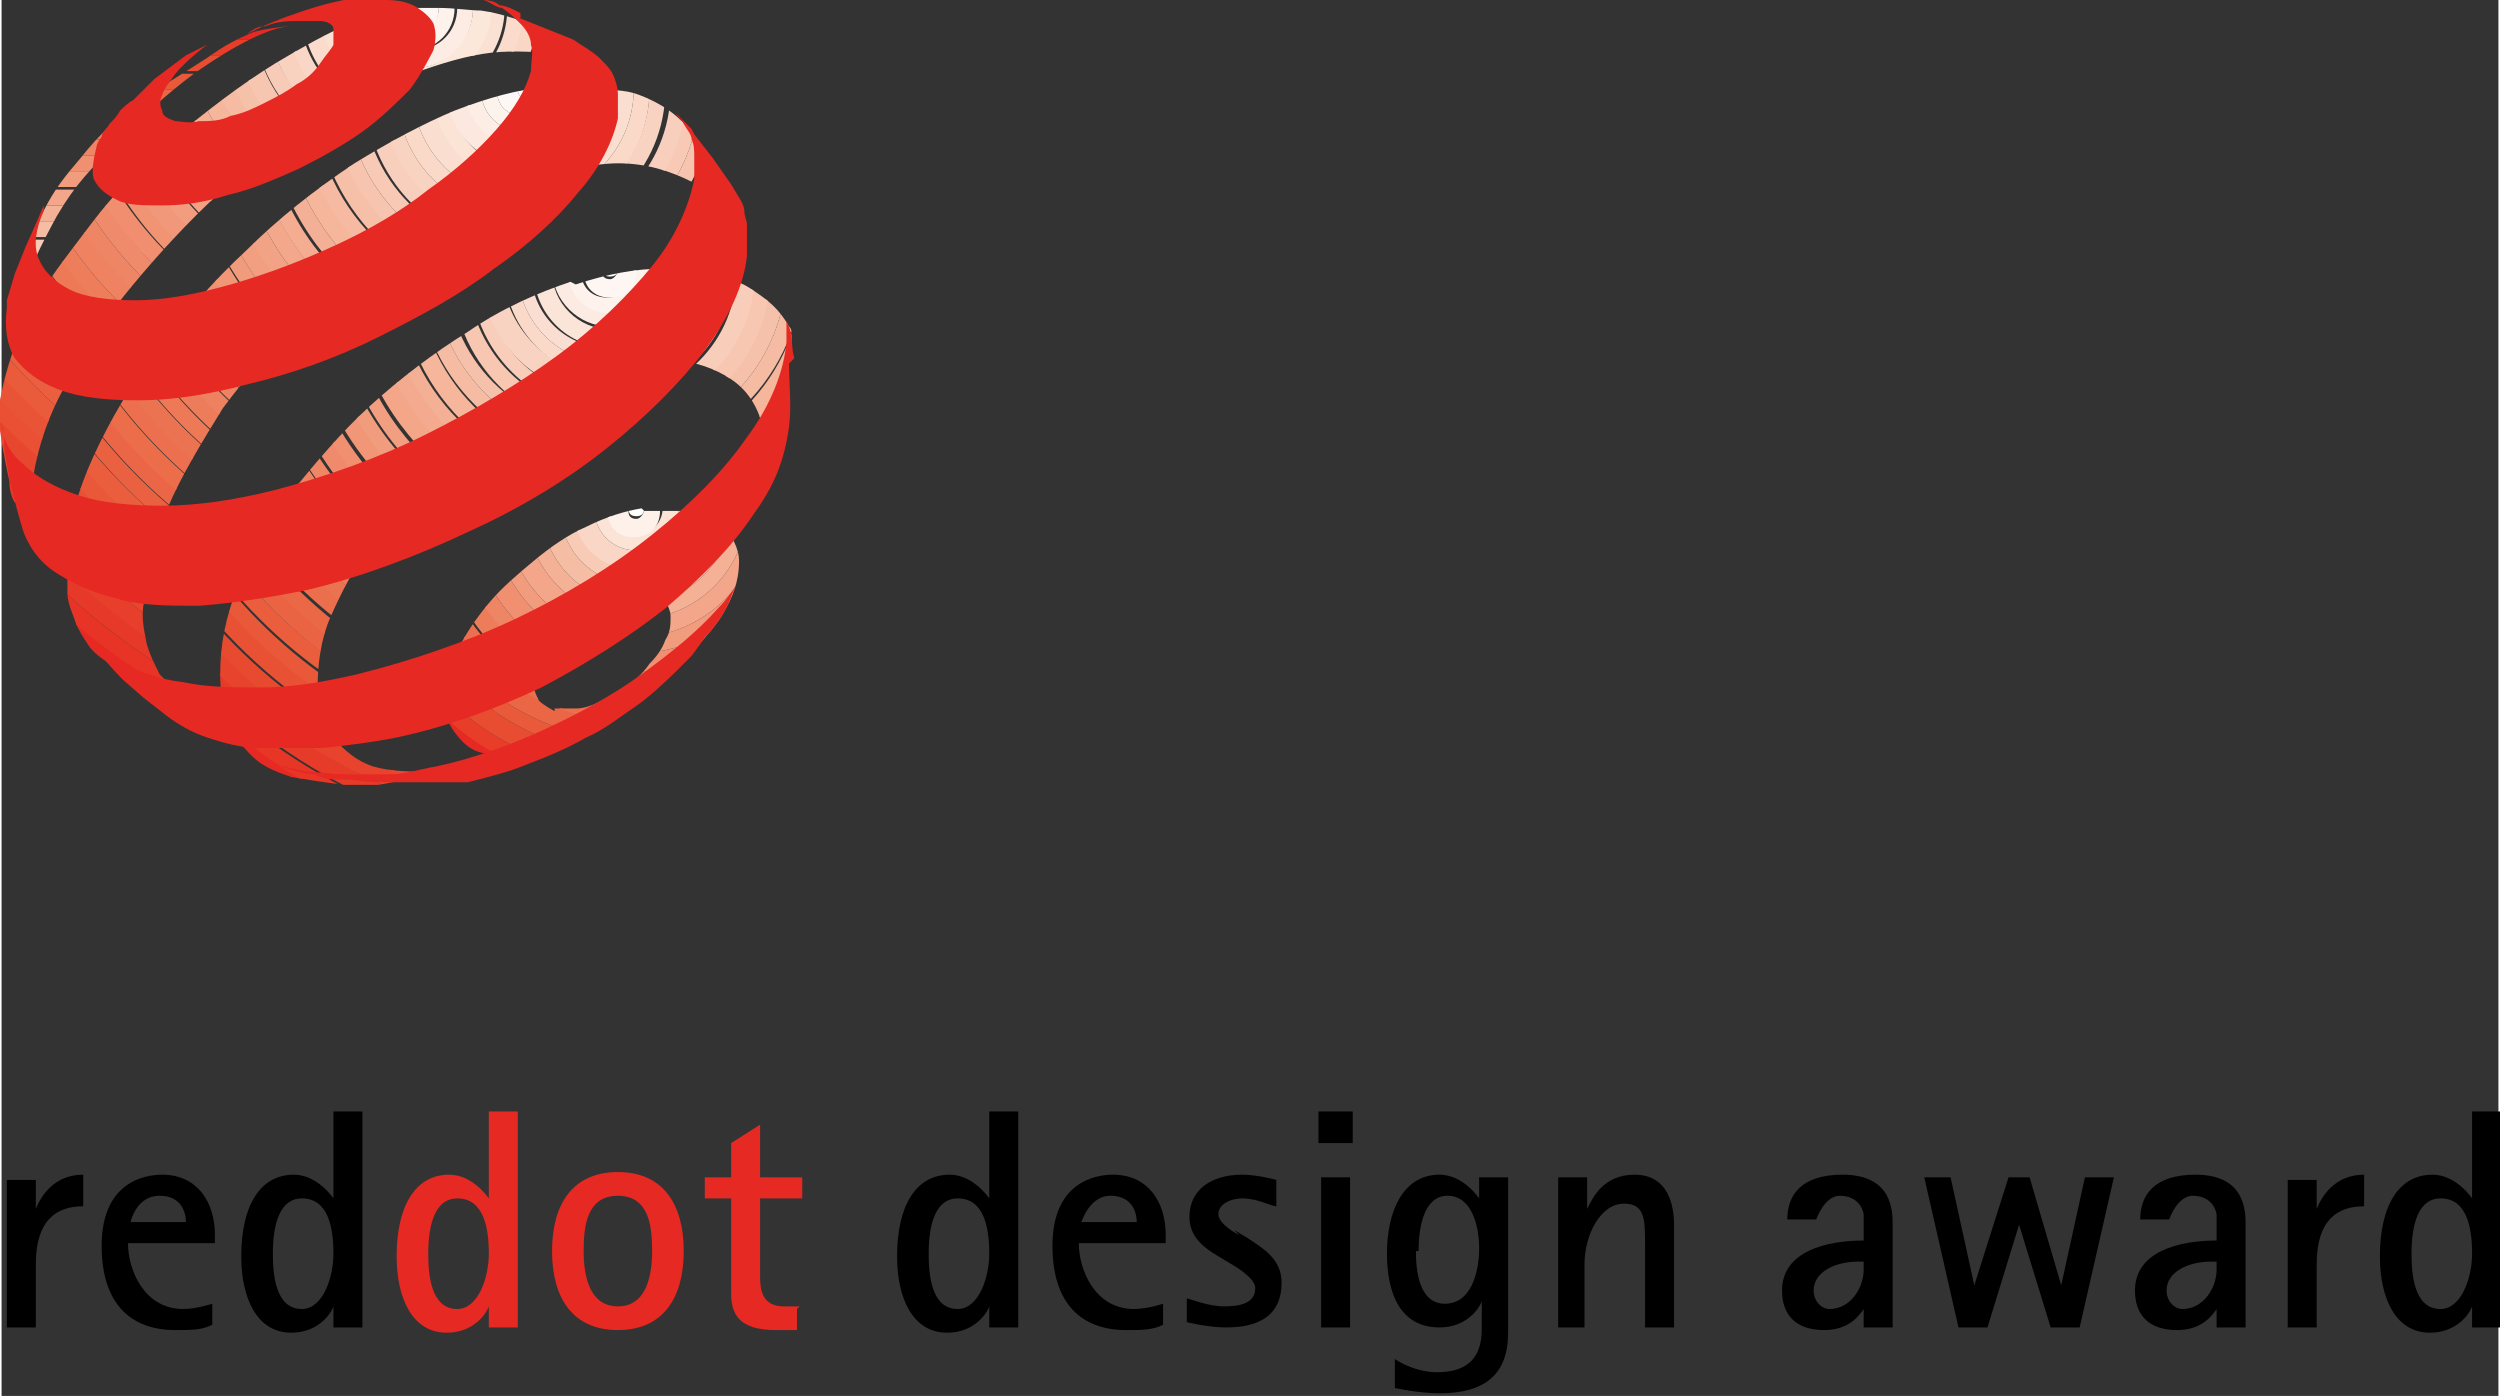 <?xml version="1.0" encoding="UTF-8"?>
<svg id="_レイヤー_2" data-name="レイヤー 2" xmlns="http://www.w3.org/2000/svg" width="94.83" height="52.95" xmlns:xlink="http://www.w3.org/1999/xlink" viewBox="0 0 9.48 5.3">
  <rect x="0" y="0" width="9.48" height="5.3" fill="#333333" stroke="none"/>
  <defs>
    <style>
      .cls-1 {
        fill: #fcede5;
      }

      .cls-2 {
        fill: #ef8b6c;
      }

      .cls-3 {
        fill: #fff;
      }

      .cls-4 {
        fill: #ef8a6a;
      }

      .cls-5 {
        fill: #e73d29;
      }

      .cls-6 {
        fill: #f3ab8f;
      }

      .cls-7 {
        fill: #f9d6c5;
      }

      .cls-8 {
        fill: #e95437;
      }

      .cls-9 {
        fill: #fcece3;
      }

      .cls-10 {
        fill: #fad9c8;
      }

      .cls-11 {
        fill: #f1987a;
      }

      .cls-12 {
        fill: #e95034;
      }

      .cls-13 {
        fill: #f4ad90;
      }

      .cls-14 {
        fill: #ec704f;
      }

      .cls-15 {
        fill: #f3a689;
      }

      .cls-16 {
        fill: #f8cab6;
      }

      .cls-17 {
        fill: #f7c7b2;
      }

      .cls-18 {
        fill: #f3a688;
      }

      .cls-19 {
        clip-path: url(#clippath-2);
      }

      .cls-20 {
        fill: #fadecf;
      }

      .cls-21 {
        fill: #f7c4af;
      }

      .cls-22 {
        fill: #fbe1d4;
      }

      .cls-23 {
        fill: #f2a285;
      }

      .cls-24 {
        fill: #e84a30;
      }

      .cls-25 {
        fill: #ec7352;
      }

      .cls-26 {
        fill: #f6bba3;
      }

      .cls-27 {
        fill: #fdf7f6;
      }

      .cls-28 {
        fill: #ec704e;
      }

      .cls-29 {
        fill: #f5b69b;
      }

      .cls-30 {
        fill: #fbe4d8;
      }

      .cls-31 {
        fill: #f8cbb7;
      }

      .cls-32 {
        fill: #fadbcc;
      }

      .cls-33 {
        fill: #f19c7d;
      }

      .cls-34 {
        fill: #f4b196;
      }

      .cls-35 {
        fill: #ea6343;
      }

      .cls-36 {
        fill: #f6bda5;
      }

      .cls-37 {
        clip-path: url(#clippath-1);
      }

      .cls-38 {
        fill: #f4b096;
      }

      .cls-39 {
        clip-path: url(#clippath-4);
      }

      .cls-40 {
        fill: #f19b7d;
      }

      .cls-41 {
        fill: #f09473;
      }

      .cls-42 {
        fill: #ec7050;
      }

      .cls-43 {
        fill: #fbe3d6;
      }

      .cls-44 {
        fill: #ea5d3d;
      }

      .cls-45 {
        fill: #f29e81;
      }

      .cls-46 {
        fill: #e73b29;
      }

      .cls-47 {
        fill: #eb6847;
      }

      .cls-48 {
        fill: #eb6645;
      }

      .cls-49 {
        fill: #e8462e;
      }

      .cls-50 {
        fill: #eb6545;
      }

      .cls-51 {
        fill: #fdf3ed;
      }

      .cls-52 {
        fill: #ec6d49;
      }

      .cls-53 {
        fill: #f8ceba;
      }

      .cls-54 {
        fill: #e73426;
      }

      .cls-55 {
        fill: #f8cbb8;
      }

      .cls-56, .cls-57 {
        fill: #e62922;
      }

      .cls-56, .cls-58 {
        fill-rule: evenodd;
      }

      .cls-59 {
        fill: #f6c1aa;
      }

      .cls-60 {
        fill: #f9d2bf;
      }

      .cls-61 {
        fill: #f6c1a9;
      }

      .cls-62 {
        fill: #f08e6f;
      }

      .cls-63 {
        fill: #e95135;
      }

      .cls-64 {
        fill: #f9d3c1;
      }

      .cls-65 {
        fill: #ed7957;
      }

      .cls-66 {
        fill: #ea5b3c;
      }

      .cls-67 {
        fill: #ee8363;
      }

      .cls-68 {
        fill: #f9d6c6;
      }

      .cls-69 {
        fill: #ea5f40;
      }

      .cls-70 {
        fill: #e73526;
      }

      .cls-71 {
        clip-path: url(#clippath);
      }

      .cls-72 {
        fill: #e95a3b;
      }

      .cls-73 {
        fill: #ee8565;
      }

      .cls-74 {
        fill: #f3aa8e;
      }

      .cls-75 {
        fill: #fce8de;
      }

      .cls-76 {
        fill: #fdf2ec;
      }

      .cls-77 {
        fill: #f7c6b1;
      }

      .cls-78 {
        fill: none;
      }

      .cls-79 {
        fill: #ea5e3e;
      }

      .cls-80 {
        fill: #ed7d5a;
      }

      .cls-81 {
        fill: #faded1;
      }

      .cls-82 {
        fill: #e95939;
      }

      .cls-83 {
        fill: #f09171;
      }

      .cls-84 {
        fill: #e95136;
      }

      .cls-85 {
        fill: #f8cfbc;
      }

      .cls-86 {
        clip-path: url(#clippath-3);
      }

      .cls-87 {
        fill: #ef8666;
      }

      .cls-88 {
        fill: #ed7d5b;
      }

      .cls-89 {
        fill: #f2a184;
      }

      .cls-90 {
        fill: #ed7c5a;
      }

      .cls-91 {
        fill: #e73929;
      }

      .cls-92 {
        fill: #ef8969;
      }

      .cls-93 {
        fill: #ef8b6d;
      }

      .cls-94 {
        fill: #e73a29;
      }

      .cls-95 {
        fill: #e73f2c;
      }

      .cls-96 {
        fill: #f19677;
      }

      .cls-97 {
        fill: #f29d80;
      }

      .cls-98 {
        fill: #eb6a48;
      }

      .cls-99 {
        fill: #ea6142;
      }

      .cls-100 {
        fill: #fdf6f3;
      }

      .cls-101 {
        fill: #f6bfa7;
      }

      .cls-102 {
        fill: #f29f81;
      }

      .cls-103 {
        fill: #fce7db;
      }

      .cls-104 {
        fill: #e8442d;
      }

      .cls-105 {
        fill: #ee8261;
      }

      .cls-106 {
        fill: #fcebe2;
      }

      .cls-107 {
        fill: #e84d31;
      }

      .cls-108 {
        fill: #f6baa2;
      }

      .cls-109 {
        fill: #f4b094;
      }

      .cls-110 {
        fill: #ec6f4d;
      }

      .cls-111 {
        fill: #ee8160;
      }

      .cls-112 {
        fill: #f09070;
      }

      .cls-113 {
        fill: #e8472f;
      }

      .cls-114 {
        fill: #f3a78b;
      }

      .cls-115 {
        fill: #e8432d;
      }

      .cls-116 {
        fill: #fdf1ea;
      }

      .cls-117 {
        fill: #eb6646;
      }
    </style>
    <clipPath id="clippath">
      <path class="cls-78" d="M2.1,2.7s-.04-.02-.06-.04c-.01-.02-.02-.04-.02-.07,0-.03,0-.06,.02-.08,.01-.03,.03-.06,.06-.09,.02-.03,.05-.05,.08-.08,.03-.02,.06-.04,.1-.06,.04-.02,.07-.03,.1-.03,.03,0,.06,0,.08,0,.02,0,.04,.02,.06,.03,.01,.02,.02,.04,.02,.06,0,.03,0,.06-.02,.09-.01,.03-.03,.06-.06,.09-.02,.03-.05,.06-.08,.08-.03,.02-.07,.05-.1,.06-.04,.02-.07,.03-.1,.03-.01,0-.02,0-.03,0-.02,0-.04,0-.05,0m.33-.76c-.06,.01-.13,.03-.21,.07-.07,.03-.14,.08-.2,.13-.06,.05-.12,.1-.17,.16-.05,.06-.09,.12-.12,.18-.03,.06-.05,.12-.05,.17,0,.06,.01,.1,.04,.14,.03,.04,.06,.07,.11,.08,.05,.02,.11,.02,.18,.01,.07,0,.14-.05,.22-.08,.08-.04,.14-.09,.21-.14,.07-.05,.13-.11,.18-.17,.05-.06,.1-.11,.13-.17,.04-.07,.05-.13,.05-.18,0-.05-.03-.1-.06-.13-.03-.03-.08-.05-.13-.06-.03,0-.05,0-.08,0s-.06,0-.09,0"/>
    </clipPath>
    <clipPath id="clippath-1">
      <path class="cls-78" d="M.09,1.22h0s0,0,0,0ZM.96,.12c-.07,.03-.11,.05-.18,.1-.2,.13-.33,.19-.48,.38-.06,.07-.1,.12-.14,.2-.02,.04-.05,.11-.05,.11v.08s-.03,.11-.03,.11v.1s0,.03,0,.03c0,0,0-.01,0-.02,0,0,0-.02,0-.03,0,0,0-.02,0-.03,0,0,0-.02,0-.03,.02-.09,.07-.19,.13-.3,.07-.12,.13-.18,.23-.28,.1-.1,.17-.17,.29-.26,.07-.05,.25-.17,.36-.18,0,0,0,0,0,0-.01,0-.11,.01-.16,.03"/>
    </clipPath>
    <clipPath id="clippath-2">
      <path class="cls-78" d="M.16,2.12h0s0,0,0,0M2.27,.3h0s0,0,0,0Zm0,0s0,0-.01-.01h.01ZM1.54,.02c-.08,.02-.13,.04-.22,.07-.09,.04-.18,.09-.28,.15-.13,.08-.26,.18-.38,.28-.12,.1-.23,.21-.32,.33-.09,.12-.18,.23-.24,.35-.06,.12-.09,.23-.11,.34,0,.02,0,.04,0,.06,0,.02,.02,.14,.04,.23,0,.04,.01,.06,.03,.1,.02,.04,.05,.11,.05,.11l.02,.03,.03,.04s-.02-.03-.02-.05c0-.02-.02-.05-.02-.08,0-.03,0-.05,0-.08,0-.03,0-.06,0-.09,.02-.12,.06-.24,.13-.36,.06-.12,.15-.25,.25-.37,.1-.12,.21-.24,.33-.35,.12-.11,.26-.21,.4-.29,.11-.07,.22-.12,.33-.16,.11-.04,.21-.07,.3-.08,.09-.01,.18,0,.25,0,.07,.02,.12,.05,.16,.09l-.06-.06-.08-.07-.04-.03-.09-.04c-.05-.02-.11-.04-.18-.05-.04,0-.1-.01-.16-.01-.03,0-.06,0-.09,0"/>
    </clipPath>
    <clipPath id="clippath-3">
      <path class="cls-78" d="M.81,2.71h-.03s.02,0,.03,0M2.07,.33c-.11,.01-.22,.04-.35,.09-.12,.05-.25,.12-.38,.2-.15,.1-.29,.21-.41,.33-.13,.12-.24,.25-.34,.38-.1,.13-.18,.27-.24,.4-.06,.13-.1,.27-.1,.39,0,.05,0,.09,0,.13,0,.04,.02,.08,.03,.11,.01,.03,.03,.06,.05,.09,.02,.03,.05,.05,.08,.07l.1,.06,.1,.05,.11,.05,.06,.02s-.06-.03-.09-.05c-.03-.03-.06-.06-.09-.09-.02-.04-.04-.08-.05-.12-.01-.05-.02-.1-.01-.15,0-.11,.03-.24,.09-.36,.05-.12,.13-.25,.21-.38,.09-.12,.19-.24,.31-.35,.12-.11,.25-.21,.39-.3,.14-.09,.27-.15,.4-.2,.13-.04,.3-.08,.4-.08,.11,0,.2,.03,.28,.07,.08,.05,.09,.14,.12,.24h.04s-.13-.35-.13-.35l-.03-.07c-.04-.07-.12-.12-.2-.15-.05-.02-.12-.02-.19-.02-.05,0-.1,0-.14,0"/>
    </clipPath>
    <clipPath id="clippath-4">
      <path class="cls-78" d="M1.85,2.87s.03-.01,.05-.02l-.05,.02Zm.06-.02h0s.01,0,.02,0h-.01Zm.01,0s0,0,0,0h0Zm.24-1.78c-.12,.04-.26,.1-.39,.19-.13,.08-.26,.18-.37,.28-.11,.1-.21,.22-.3,.33-.08,.12-.15,.24-.2,.35-.05,.12-.07,.23-.07,.34,0,.07,.01,.13,.03,.18,.02,.05,.05,.09,.09,.13,.04,.04,.09,.06,.15,.08,.06,.01,.12,.02,.2,.03h.13s.11-.02,.11-.02h.05s.1-.03,.1-.03l.1-.03h.03s.03-.02,.03-.02c-.07,.03-.15,.04-.21,.05-.09,0-.16,0-.23-.02-.06-.02-.11-.06-.15-.11-.04-.05-.06-.11-.06-.19,0-.08,.01-.18,.05-.27,.04-.09,.09-.19,.16-.28,.07-.09,.15-.18,.24-.27,.09-.08,.19-.16,.3-.23,.11-.07,.22-.11,.32-.15,.1-.03,.2-.04,.28-.04,.08,0,.16,.03,.22,.07,.06,.04,.1,.1,.12,.18,0-.02,.06-.04,.07-.07,0-.03,.01-.05,.02-.08,0-.03,.02-.16,.02-.19,0-.02,0-.03-.01-.04-.04-.07-.08-.1-.14-.14-.07-.05-.21-.08-.32-.08,0,0-.01,0-.02,0-.1,0-.21,.02-.33,.06"/>
    </clipPath>
  </defs>
  <g id="_レイヤー_1-2" data-name="レイヤー 1">
    <g>
      <g class="cls-71">
        <path class="cls-57" d="M3.55,1.93c0-.63-.51-1.14-1.14-1.14s-1.14,.51-1.14,1.14,.51,1.14,1.14,1.14,1.14-.51,1.14-1.14m-.07,0h0c0,.59-.48,1.07-1.07,1.07s-1.07-.48-1.07-1.07,.48-1.07,1.07-1.07,1.07,.48,1.07,1.07"/>
        <path class="cls-5" d="M3.47,1.93c0-.59-.48-1.07-1.07-1.07s-1.07,.48-1.07,1.07,.48,1.07,1.07,1.07,1.07-.48,1.07-1.07m-.06,0h0c0,.56-.45,1.01-1.01,1.01s-1.01-.45-1.01-1.01,.45-1.01,1.01-1.01,1.01,.45,1.01,1.01"/>
        <path class="cls-107" d="M3.41,1.93c0-.56-.45-1.01-1.01-1.01s-1.01,.45-1.01,1.01,.45,1.01,1.01,1.01,1.01-.45,1.01-1.01m-.06,0h0c0,.52-.42,.94-.94,.94s-.94-.42-.94-.94,.42-.94,.94-.94,.94,.42,.94,.94"/>
        <path class="cls-72" d="M3.35,1.93c0-.52-.42-.94-.94-.94s-.94,.42-.94,.94,.42,.94,.94,.94,.94-.42,.94-.94m-.07,0h0c0,.48-.39,.88-.88,.88s-.88-.39-.88-.88,.39-.88,.88-.88,.88,.39,.88,.88"/>
        <path class="cls-48" d="M3.28,1.93c0-.48-.39-.88-.88-.88s-.88,.39-.88,.88,.39,.88,.88,.88,.88-.39,.88-.88m-.06,0h0c0,.45-.36,.81-.81,.81s-.81-.36-.81-.81,.36-.81,.81-.81,.81,.36,.81,.81"/>
        <path class="cls-42" d="M3.21,1.93c0-.45-.36-.81-.81-.81s-.81,.36-.81,.81,.36,.81,.81,.81,.81-.36,.81-.81m-.06,0h0c0,.41-.33,.75-.75,.75s-.75-.33-.75-.75,.33-.75,.75-.75,.75,.33,.75,.75"/>
        <path class="cls-90" d="M3.16,1.93c0-.41-.33-.75-.75-.75s-.75,.33-.75,.75,.33,.75,.75,.75,.75-.33,.75-.75m-.07,0h0c0,.38-.31,.68-.68,.68s-.68-.31-.68-.68,.31-.68,.68-.68,.68,.31,.68,.68"/>
        <path class="cls-73" d="M3.08,1.93c0-.38-.3-.68-.68-.68s-.68,.31-.68,.68,.31,.68,.68,.68,.68-.31,.68-.68m-.06,0h0c0,.34-.28,.62-.62,.62s-.62-.28-.62-.62,.28-.62,.62-.62,.62,.28,.62,.62"/>
        <path class="cls-112" d="M3.02,1.93c0-.34-.28-.62-.62-.62s-.62,.28-.62,.62,.28,.62,.62,.62,.62-.28,.62-.62m-.06,0h0c0,.3-.25,.55-.55,.55s-.55-.25-.55-.55,.25-.55,.55-.55,.55,.25,.55,.55"/>
        <path class="cls-33" d="M2.96,1.93c0-.3-.25-.55-.55-.55s-.55,.25-.55,.55,.25,.55,.55,.55,.55-.25,.55-.55m-.07,0h0c0,.27-.22,.49-.49,.49s-.49-.22-.49-.49,.22-.49,.49-.49,.49,.22,.49,.49"/>
        <path class="cls-15" d="M2.89,1.93c0-.27-.22-.49-.49-.49s-.49,.22-.49,.49,.22,.49,.49,.49,.49-.22,.49-.49m-.06,0h0c0,.23-.19,.42-.42,.42s-.42-.19-.42-.42,.19-.42,.42-.42,.42,.19,.42,.42"/>
        <path class="cls-34" d="M2.83,1.93c0-.23-.19-.42-.42-.42s-.42,.19-.42,.42,.19,.42,.42,.42,.42-.19,.42-.42m-.06,0h0c0,.2-.16,.36-.36,.36s-.36-.16-.36-.36,.16-.36,.36-.36,.36,.16,.36,.36"/>
        <path class="cls-36" d="M2.77,1.93c0-.2-.16-.36-.36-.36s-.36,.16-.36,.36,.16,.36,.36,.36,.36-.16,.36-.36m-.07,0h0c0,.16-.13,.29-.29,.29s-.29-.13-.29-.29,.13-.29,.29-.29,.29,.13,.29,.29"/>
        <path class="cls-31" d="M2.7,1.93c0-.16-.13-.29-.29-.29s-.29,.13-.29,.29,.13,.29,.29,.29,.29-.13,.29-.29m-.06,0h0c0,.13-.1,.23-.23,.23s-.23-.1-.23-.23,.1-.23,.23-.23,.23,.1,.23,.23"/>
        <path class="cls-68" d="M2.63,1.93c0-.13-.1-.23-.23-.23s-.23,.1-.23,.23,.1,.23,.23,.23,.23-.1,.23-.23m-.06,0h0c0,.09-.07,.16-.16,.16s-.16-.07-.16-.16,.07-.16,.16-.16,.16,.07,.16,.16"/>
        <path class="cls-43" d="M2.57,1.93c0-.09-.07-.16-.16-.16s-.16,.07-.16,.16,.07,.16,.16,.16,.16-.07,.16-.16m-.06,0h0c0,.05-.04,.1-.1,.1s-.1-.04-.1-.1,.04-.1,.1-.1,.1,.04,.1,.1"/>
        <path class="cls-116" d="M2.5,1.94c0-.05-.04-.1-.1-.1s-.1,.04-.1,.1,.04,.1,.1,.1,.1-.04,.1-.1m-.06,0h0s-.01,.03-.03,.03-.03-.01-.03-.03,.01-.03,.03-.03,.03,.01,.03,.03"/>
        <path class="cls-3" d="M2.44,1.93s-.01-.03-.03-.03-.03,.01-.03,.03,.01,.03,.03,.03,.03-.01,.03-.03"/>
      </g>
      <g class="cls-37">
        <rect class="cls-57" x=".09" y=".09" width="1.03" height=".06"/>
        <rect class="cls-5" x=".09" y=".15" width="1.03" height=".06"/>
        <rect class="cls-107" x=".09" y=".21" width="1.03" height=".06"/>
        <rect class="cls-72" x=".09" y=".28" width="1.03" height=".06"/>
        <rect class="cls-48" x=".09" y=".34" width="1.03" height=".06"/>
        <rect class="cls-42" x=".09" y=".4" width="1.03" height=".06"/>
        <rect class="cls-90" x=".09" y=".47" width="1.03" height=".06"/>
        <rect class="cls-73" x=".09" y=".53" width="1.03" height=".06"/>
        <rect class="cls-112" x=".09" y=".59" width="1.03" height=".06"/>
        <rect class="cls-33" x=".09" y=".65" width="1.03" height=".06"/>
        <rect class="cls-15" x=".09" y=".72" width="1.03" height=".06"/>
        <rect class="cls-34" x=".09" y=".78" width="1.03" height=".06"/>
        <rect class="cls-36" x=".09" y=".84" width="1.03" height=".06"/>
        <rect class="cls-31" x=".09" y=".91" width="1.03" height=".06"/>
        <rect class="cls-68" x=".09" y=".97" width="1.03" height=".06"/>
        <rect class="cls-43" x=".09" y="1.03" width="1.03" height=".06"/>
        <rect class="cls-116" x=".09" y="1.09" width="1.03" height=".06"/>
        <rect class="cls-3" x=".09" y="1.16" width="1.03" height=".06"/>
      </g>
      <g class="cls-19">
        <path class="cls-57" d="M4.11,.03c0-1.41-1.14-2.55-2.55-2.55S-.98-1.38-.98,.03,.16,2.58,1.57,2.58,4.11,1.43,4.11,.03m-.07,0h0c0,1.37-1.11,2.48-2.48,2.48S-.92,1.4-.92,.03,.19-2.46,1.56-2.46,4.04-1.34,4.04,.03"/>
        <path class="cls-70" d="M4.04,.03c0-1.37-1.11-2.48-2.48-2.48S-.92-1.34-.92,.03,.19,2.51,1.56,2.51,4.04,1.4,4.04,.03m-.06,0h0c0,1.33-1.08,2.42-2.42,2.42S-.85,1.36-.85,.03,.23-2.39,1.56-2.39,3.98-1.31,3.98,.03"/>
        <path class="cls-94" d="M3.98,.02c0-1.33-1.08-2.42-2.42-2.42S-.86-1.31-.86,.02,.23,2.44,1.56,2.44,3.98,1.36,3.98,.02m-.06,0h0c0,1.3-1.05,2.35-2.35,2.35S-.79,1.33-.79,.03,.26-2.33,1.56-2.33,3.91-1.27,3.91,.03"/>
        <path class="cls-115" d="M3.92,.03c0-1.3-1.05-2.35-2.35-2.35S-.78-1.27-.78,.03,.27,2.38,1.57,2.38,3.92,1.33,3.92,.03m-.07,0h0c0,1.26-1.03,2.29-2.29,2.29S-.73,1.29-.73,.03,.3-2.26,1.56-2.26,3.85-1.24,3.85,.03"/>
        <path class="cls-113" d="M3.85,.03c0-1.26-1.03-2.29-2.29-2.29S-.73-1.24-.73,.03,.3,2.32,1.56,2.32,3.85,1.29,3.85,.03m-.06,0h0c0,1.23-1,2.22-2.22,2.22S-.66,1.26-.66,.03,.33-2.2,1.56-2.2,3.79-1.2,3.79,.03"/>
        <path class="cls-12" d="M3.78,.02c0-1.23-1-2.22-2.22-2.22S-.66-1.21-.66,.02,.33,2.25,1.56,2.25,3.78,1.25,3.78,.02m-.06,0h0c0,1.19-.97,2.16-2.16,2.16S-.6,1.22-.6,.03,.37-2.13,1.56-2.13,3.72-1.17,3.72,.03"/>
        <path class="cls-8" d="M3.72,.03c0-1.19-.97-2.16-2.16-2.16S-.6-1.16-.6,.03,.37,2.19,1.56,2.19,3.72,1.22,3.72,.03m-.06,0h0c0,1.16-.94,2.1-2.09,2.1S-.53,1.18-.53,.03,.41-2.07,1.56-2.07,3.66-1.13,3.66,.03"/>
        <path class="cls-66" d="M3.65,.03c0-1.16-.94-2.1-2.09-2.1S-.53-1.13-.53,.03,.4,2.12,1.56,2.12,3.65,1.19,3.65,.03m-.06,0h0c0,1.12-.91,2.03-2.03,2.03S-.47,1.15-.47,.03,.44-2,1.56-2,3.59-1.09,3.59,.03"/>
        <path class="cls-69" d="M3.59,.03c0-1.12-.91-2.03-2.03-2.03S-.47-1.09-.47,.03,.44,2.06,1.56,2.06,3.59,1.15,3.59,.03m-.06,0h0c0,1.09-.88,1.97-1.97,1.97S-.4,1.11-.4,.03,.48-1.94,1.56-1.94,3.53-1.06,3.53,.03"/>
        <path class="cls-50" d="M3.53,.03c0-1.09-.88-1.97-1.97-1.97S-.41-1.06-.41,.03,.48,1.99,1.56,1.99,3.53,1.11,3.53,.03m-.06,0h0c0,1.05-.85,1.9-1.9,1.9S-.34,1.08-.34,.03,.51-1.88,1.56-1.88,3.46-1.02,3.46,.03"/>
        <path class="cls-98" d="M3.47,.03c0-1.05-.85-1.9-1.9-1.9S-.33-1.02-.33,.03,.52,1.93,1.57,1.93,3.47,1.08,3.47,.03m-.07,0h0c0,1.01-.82,1.84-1.84,1.84S-.27,1.04-.27,.03,.55-1.81,1.56-1.81,3.4-.99,3.4,.03"/>
        <path class="cls-28" d="M3.4,.03c0-1.01-.82-1.84-1.84-1.84S-.28-.99-.28,.03,.55,1.87,1.56,1.87,3.4,1.04,3.4,.03m-.06,0h0c0,.98-.79,1.77-1.77,1.77S-.21,1.01-.21,.03,.58-1.75,1.56-1.75,3.33-.95,3.33,.03"/>
        <path class="cls-25" d="M3.33,.03c0-.98-.79-1.77-1.77-1.77S-.21-.95-.21,.03,.58,1.8,1.56,1.8,3.33,1.01,3.33,.03m-.06,0h0c0,.94-.77,1.71-1.71,1.71S-.15,.97-.15,.03,.62-1.68,1.56-1.68,3.27-.92,3.27,.03"/>
        <path class="cls-65" d="M3.28,.03c0-.94-.77-1.71-1.71-1.71S-.14-.92-.14,.03,.62,1.74,1.57,1.74,3.28,.97,3.28,.03m-.07,0h0c0,.91-.74,1.64-1.64,1.64S-.08,.94-.08,.03,.65-1.62,1.56-1.62,3.21-.88,3.21,.03"/>
        <path class="cls-88" d="M3.2,.03c0-.91-.74-1.64-1.64-1.64S-.08-.88-.08,.03,.65,1.67,1.56,1.67,3.2,.94,3.2,.03m-.06,0h0c0,.87-.71,1.58-1.58,1.58S-.02,.9-.02,.03,.69-1.55,1.56-1.55,3.14-.84,3.14,.03"/>
        <path class="cls-105" d="M3.14,.03c0-.87-.71-1.58-1.58-1.58S-.02-.84-.02,.03,.69,1.61,1.56,1.61,3.14,.9,3.14,.03m-.06,0h0c0,.84-.68,1.52-1.51,1.52S.05,.86,.05,.03,.73-1.49,1.56-1.49,3.08-.81,3.08,.03"/>
        <path class="cls-73" d="M3.08,.03c0-.84-.68-1.52-1.51-1.52S.05-.81,.05,.03,.73,1.54,1.57,1.54,3.08,.86,3.08,.03m-.07,0h0c0,.8-.65,1.45-1.45,1.45S.11,.83,.11,.03,.76-1.42,1.56-1.42,3.01-.77,3.01,.03"/>
        <path class="cls-4" d="M3.01,.03c0-.8-.65-1.45-1.45-1.45S.11-.77,.11,.03,.76,1.48,1.56,1.48,3.01,.83,3.01,.03m-.06,0h0c0,.77-.62,1.39-1.39,1.39S.18,.79,.18,.03,.8-1.36,1.56-1.36,2.95-.74,2.95,.03"/>
        <path class="cls-62" d="M2.95,.03c0-.77-.62-1.39-1.39-1.39S.17-.74,.17,.03,.8,1.41,1.56,1.41,2.95,.79,2.95,.03m-.06,0h0c0,.73-.59,1.32-1.32,1.32S.24,.76,.24,.03,.83-1.29,1.56-1.29,2.88-.7,2.88,.03"/>
        <path class="cls-41" d="M2.89,.03c0-.73-.59-1.32-1.32-1.32S.25-.7,.25,.03,.84,1.35,1.57,1.35,2.89,.76,2.89,.03m-.07,0h0c0,.69-.56,1.26-1.26,1.26S.31,.72,.31,.03,.87-1.23,1.56-1.23,2.82-.67,2.82,.03"/>
        <path class="cls-11" d="M2.82,.03c0-.69-.56-1.26-1.26-1.26S.3-.67,.3,.03,.87,1.29,1.56,1.29,2.82,.72,2.82,.03m-.06,0h0c0,.66-.53,1.19-1.19,1.19S.37,.69,.37,.03,.9-1.17,1.56-1.17,2.75-.63,2.75,.03"/>
        <path class="cls-97" d="M2.75,.03c0-.66-.53-1.19-1.19-1.19S.37-.63,.37,.03,.9,1.22,1.56,1.22,2.75,.69,2.75,.03m-.06,0h0c0,.62-.51,1.13-1.13,1.13S.43,.65,.43,.03,.94-1.1,1.56-1.1,2.69-.6,2.69,.03"/>
        <path class="cls-89" d="M2.7,.03c0-.62-.51-1.13-1.13-1.13S.44-.59,.44,.03,.94,1.16,1.57,1.16,2.7,.65,2.7,.03m-.07,0h0c0,.59-.48,1.06-1.06,1.06S.5,.61,.5,.03s.48-1.06,1.06-1.06S2.63-.56,2.63,.03"/>
        <path class="cls-15" d="M2.62,.03c0-.59-.48-1.06-1.06-1.06S.5-.56,.5,.03s.48,1.06,1.06,1.06S2.62,.62,2.62,.03m-.06,0h0c0,.55-.45,1-1,1S.56,.58,.56,.03s.45-1,1-1S2.56-.52,2.56,.03"/>
        <path class="cls-6" d="M2.56,.02c0-.55-.45-1-1-1S.56-.53,.56,.02s.45,1,1,1S2.56,.57,2.56,.02m-.06,0h0c0,.52-.42,.93-.93,.93S.63,.54,.63,.03s.42-.93,.93-.93S2.5-.49,2.5,.03"/>
        <path class="cls-109" d="M2.5,.03c0-.52-.42-.94-.93-.94S.63-.49,.63,.03s.42,.93,.93,.93S2.5,.54,2.5,.03m-.07,0h0c0,.48-.39,.87-.87,.87S.69,.51,.69,.03s.39-.87,.87-.87S2.43-.45,2.43,.03"/>
        <path class="cls-29" d="M2.43,.03c0-.48-.39-.87-.87-.87S.69-.45,.69,.03s.39,.87,.87,.87S2.43,.51,2.43,.03m-.06,0h0c0,.45-.36,.81-.81,.81S.76,.47,.76,.03s.36-.81,.81-.81S2.37-.42,2.37,.03"/>
        <path class="cls-26" d="M2.37,.02c0-.45-.36-.81-.81-.81S.75-.42,.75,.02s.36,.81,.81,.81S2.37,.47,2.37,.02m-.06,0h0c0,.41-.33,.74-.74,.74S.82,.44,.82,.03s.33-.74,.74-.74S2.3-.38,2.3,.03"/>
        <path class="cls-61" d="M2.3,.03c0-.41-.33-.74-.74-.74S.82-.38,.82,.03s.33,.74,.74,.74S2.3,.44,2.3,.03m-.06,0h0c0,.37-.3,.68-.68,.68S.89,.4,.89,.03s.3-.68,.68-.68S2.24-.35,2.24,.03"/>
        <path class="cls-77" d="M2.24,.03c0-.37-.3-.68-.68-.68S.88-.35,.88,.03s.3,.68,.68,.68S2.24,.4,2.24,.03m-.06,0h0c0,.34-.27,.61-.61,.61S.95,.37,.95,.03s.27-.61,.61-.61S2.17-.31,2.17,.03"/>
        <path class="cls-55" d="M2.17,.02c0-.34-.27-.61-.61-.61S.95-.32,.95,.02s.27,.61,.61,.61S2.17,.36,2.17,.02m-.06,0h0c0,.3-.25,.55-.55,.55S1.01,.33,1.01,.03s.25-.55,.55-.55S2.11-.28,2.11,.03"/>
        <path class="cls-60" d="M2.11,.03c0-.3-.25-.55-.55-.55S1.01-.27,1.01,.03s.25,.55,.55,.55S2.11,.33,2.11,.03m-.06,0h0c0,.27-.22,.48-.48,.48s-.48-.22-.48-.48,.22-.48,.48-.48,.48,.22,.48,.48"/>
        <path class="cls-7" d="M2.05,.03c0-.27-.22-.48-.48-.48S1.08-.24,1.08,.03s.22,.48,.48,.48,.48-.22,.48-.48m-.07,0h0c0,.23-.19,.42-.42,.42s-.42-.19-.42-.42,.19-.42,.42-.42S1.98-.2,1.98,.03"/>
        <path class="cls-32" d="M1.98,.03c0-.23-.19-.42-.42-.42S1.14-.2,1.14,.03s.19,.42,.42,.42,.42-.19,.42-.42m-.06,0h0c0,.2-.16,.35-.35,.35S1.21,.22,1.21,.03s.16-.35,.35-.35S1.92-.17,1.92,.03"/>
        <path class="cls-22" d="M1.91,.03c0-.2-.16-.35-.35-.35S1.21-.17,1.21,.03s.16,.35,.35,.35S1.91,.22,1.91,.03m-.06,0h0c0,.16-.13,.29-.29,.29S1.27,.19,1.27,.03s.13-.29,.29-.29S1.85-.13,1.85,.03"/>
        <path class="cls-103" d="M1.86,.03c0-.16-.13-.29-.29-.29S1.28-.13,1.28,.03s.13,.29,.29,.29S1.86,.19,1.86,.03m-.07,0h0c0,.12-.1,.23-.23,.23s-.23-.1-.23-.23,.1-.23,.23-.23,.23,.1,.23,.23"/>
        <path class="cls-9" d="M1.79,.03c0-.12-.1-.23-.23-.23s-.23,.1-.23,.23,.1,.23,.23,.23,.23-.1,.23-.23m-.06,0h0c0,.09-.07,.16-.16,.16s-.16-.07-.16-.16,.07-.16,.16-.16,.16,.07,.16,.16"/>
        <path class="cls-76" d="M1.72,.03c0-.09-.07-.16-.16-.16s-.16,.07-.16,.16,.07,.16,.16,.16,.16-.07,.16-.16m-.06,0h0c0,.05-.04,.1-.1,.1s-.1-.04-.1-.1,.04-.1,.1-.1,.1,.04,.1,.1"/>
        <path class="cls-100" d="M1.66,.03c0-.05-.04-.1-.1-.1s-.1,.04-.1,.1,.04,.1,.1,.1,.1-.04,.1-.1m-.07,0h0s-.01,.03-.03,.03-.03-.01-.03-.03,.01-.03,.03-.03,.03,.01,.03,.03"/>
        <path class="cls-3" d="M1.59,.03s-.01-.03-.03-.03-.03,.01-.03,.03,.01,.03,.03,.03,.03-.01,.03-.03"/>
      </g>
      <g class="cls-86">
        <path class="cls-57" d="M4.7,.33c0-1.5-1.22-2.72-2.72-2.72S-.73-1.17-.73,.33,.49,3.05,1.99,3.05,4.7,1.83,4.7,.33m-.06,0h0c0,1.46-1.19,2.65-2.65,2.65S-.67,1.81-.67,.34,.52-2.31,1.98-2.31,4.64-1.12,4.64,.34"/>
        <path class="cls-54" d="M4.64,.34c0-1.46-1.19-2.65-2.65-2.65S-.67-1.12-.67,.34,.52,2.99,1.99,2.99,4.64,1.81,4.64,.34m-.06,0h0c0,1.43-1.16,2.59-2.59,2.59S-.6,1.77-.6,.34,.56-2.25,1.98-2.25,4.57-1.09,4.57,.34"/>
        <path class="cls-91" d="M4.57,.34c0-1.43-1.16-2.59-2.59-2.59S-.6-1.09-.6,.34,.56,2.93,1.99,2.93,4.57,1.77,4.57,.34m-.06,0h0c0,1.39-1.13,2.52-2.52,2.52S-.54,1.74-.54,.34,.59-2.18,1.98-2.18,4.51-1.05,4.51,.34"/>
        <path class="cls-95" d="M4.51,.34c0-1.39-1.13-2.52-2.52-2.52S-.54-1.05-.54,.34,.59,2.87,1.99,2.87,4.51,1.74,4.51,.34m-.06,0h0c0,1.36-1.1,2.46-2.46,2.46S-.47,1.7-.47,.34,.63-2.12,1.98-2.12,4.44-1.02,4.44,.34"/>
        <path class="cls-49" d="M4.44,.34c0-1.36-1.1-2.46-2.46-2.46S-.47-1.02-.47,.34,.63,2.8,1.99,2.8,4.44,1.7,4.44,.34m-.06,0h0c0,1.32-1.07,2.4-2.4,2.4S-.41,1.67-.41,.34,.66-2.06,1.98-2.06,4.38-.98,4.38,.34"/>
        <path class="cls-107" d="M4.38,.34c0-1.32-1.07-2.4-2.4-2.4S-.41-.98-.41,.34,.66,2.74,1.99,2.74,4.38,1.67,4.38,.34m-.06,0h0c0,1.29-1.04,2.33-2.33,2.33S-.35,1.63-.35,.34,.7-1.99,1.98-1.99,4.32-.95,4.32,.34"/>
        <path class="cls-84" d="M4.32,.34C4.32-.95,3.27-1.99,1.99-1.99S-.35-.95-.35,.34,.7,2.67,1.99,2.67,4.32,1.63,4.32,.34m-.06,0h0c0,1.25-1.02,2.27-2.27,2.27S-.28,1.59-.28,.34,.73-1.93,1.98-1.93,4.25-.91,4.25,.34"/>
        <path class="cls-82" d="M4.25,.34C4.25-.91,3.24-1.93,1.99-1.93S-.28-.91-.28,.34,.73,2.61,1.99,2.61,4.25,1.59,4.25,.34m-.06,0h0c0,1.22-.99,2.21-2.2,2.21S-.22,1.56-.22,.34,.77-1.86,1.98-1.86,4.19-.88,4.19,.34"/>
        <path class="cls-44" d="M4.19,.34c0-1.22-.99-2.21-2.2-2.21S-.22-.88-.22,.34,.77,2.55,1.99,2.55,4.19,1.56,4.19,.34m-.06,0h0c0,1.18-.96,2.14-2.14,2.14S-.16,1.52-.16,.34,.8-1.8,1.98-1.8,4.12-.84,4.12,.34"/>
        <path class="cls-99" d="M4.13,.34c0-1.18-.96-2.14-2.14-2.14S-.15-.84-.15,.34,.8,2.48,1.99,2.48,4.13,1.52,4.13,.34m-.06,0h0c0,1.15-.93,2.08-2.08,2.08S-.09,1.49-.09,.34,.84-1.74,1.98-1.74,4.06-.8,4.06,.34"/>
        <path class="cls-117" d="M4.06,.34c0-1.15-.93-2.08-2.08-2.08S-.09-.8-.09,.34,.84,2.42,1.99,2.42,4.06,1.49,4.06,.34m-.06,0h0c0,1.11-.9,2.01-2.01,2.01S-.03,1.45-.03,.34,.87-1.67,1.98-1.67,4-.77,4,.34"/>
        <path class="cls-52" d="M4,.34C4-.77,3.1-1.67,1.99-1.67S-.03-.77-.03,.34,.87,2.36,1.99,2.36,4,1.45,4,.34m-.06,0h0c0,1.08-.87,1.95-1.95,1.95S.04,1.42,.04,.34,.91-1.61,1.98-1.61,3.93-.73,3.93,.34"/>
        <path class="cls-14" d="M3.93,.34c0-1.08-.87-1.95-1.95-1.95S.04-.73,.04,.34s.87,1.95,1.95,1.95,1.95-.87,1.95-1.95m-.06,0h0c0,1.04-.84,1.89-1.88,1.89S.1,1.38,.1,.34,.94-1.54,1.98-1.54,3.87-.7,3.87,.34"/>
        <path class="cls-25" d="M3.87,.34c0-1.04-.84-1.89-1.88-1.89S.1-.7,.1,.34s.84,1.89,1.88,1.89,1.88-.84,1.88-1.89m-.06,0h0c0,1.01-.82,1.82-1.82,1.82S.16,1.35,.16,.34,.98-1.48,1.98-1.48,3.81-.66,3.81,.34"/>
        <path class="cls-65" d="M3.8,.34c0-1.01-.82-1.82-1.82-1.82S.16-.66,.16,.34s.82,1.82,1.82,1.82,1.82-.82,1.82-1.82m-.06,0h0c0,.97-.79,1.76-1.76,1.76S.23,1.31,.23,.34s.79-1.76,1.76-1.76S3.74-.63,3.74,.34"/>
        <path class="cls-80" d="M3.74,.34c0-.97-.79-1.76-1.76-1.76S.23-.63,.23,.34s.79,1.76,1.76,1.76,1.76-.79,1.76-1.76m-.06,0h0c0,.93-.76,1.69-1.69,1.69S.29,1.28,.29,.34s.76-1.69,1.69-1.69S3.68-.59,3.68,.34"/>
        <path class="cls-111" d="M3.68,.34c0-.94-.76-1.69-1.69-1.69S.29-.59,.29,.34s.76,1.69,1.69,1.69,1.69-.76,1.69-1.69m-.06,0h0c0,.9-.73,1.63-1.63,1.63S.36,1.24,.36,.34s.73-1.63,1.63-1.63S3.61-.56,3.61,.34"/>
        <path class="cls-67" d="M3.61,.34c0-.9-.73-1.63-1.63-1.63S.36-.56,.36,.34s.73,1.63,1.63,1.63,1.63-.73,1.63-1.63m-.06,0h0c0,.86-.7,1.57-1.57,1.57S.42,1.21,.42,.34s.7-1.57,1.57-1.57S3.55-.52,3.55,.34"/>
        <path class="cls-92" d="M3.55,.34c0-.86-.7-1.57-1.57-1.57S.42-.52,.42,.34s.7,1.57,1.57,1.57,1.57-.7,1.57-1.57m-.06,0h0c0,.83-.67,1.5-1.5,1.5S.48,1.17,.48,.34s.67-1.5,1.5-1.5S3.49-.49,3.49,.34"/>
        <path class="cls-93" d="M3.49,.34c0-.83-.67-1.5-1.5-1.5S.48-.49,.48,.34s.67,1.5,1.5,1.5,1.5-.67,1.5-1.5m-.06,0h0c0,.79-.64,1.44-1.44,1.44S.55,1.14,.55,.34s.64-1.44,1.44-1.44S3.42-.45,3.42,.34"/>
        <path class="cls-83" d="M3.42,.34c0-.79-.64-1.44-1.44-1.44S.55-.45,.55,.34s.64,1.44,1.44,1.44,1.44-.64,1.44-1.44m-.06,0h0c0,.76-.62,1.37-1.37,1.37S.61,1.1,.61,.34s.62-1.37,1.37-1.37S3.36-.42,3.36,.34"/>
        <path class="cls-96" d="M3.35,.34c0-.76-.62-1.37-1.37-1.37S.6-.42,.6,.34s.62,1.37,1.37,1.37,1.37-.62,1.37-1.37m-.06,0h0c0,.72-.59,1.31-1.31,1.31S.68,1.06,.68,.34,1.26-.97,1.98-.97,3.29-.38,3.29,.34"/>
        <path class="cls-40" d="M3.3,.34c0-.72-.59-1.31-1.31-1.31S.68-.38,.68,.34s.59,1.31,1.31,1.31,1.31-.59,1.31-1.31m-.06,0h0c0,.69-.56,1.25-1.25,1.25S.74,1.03,.74,.34,1.3-.9,1.98-.9,3.23-.35,3.23,.34"/>
        <path class="cls-45" d="M3.23,.34c0-.69-.56-1.25-1.25-1.25S.74-.35,.74,.34s.56,1.25,1.25,1.25,1.25-.56,1.25-1.25m-.06,0h0c0,.65-.53,1.18-1.18,1.18S.8,.99,.8,.34,1.33-.84,1.98-.84,3.17-.31,3.17,.34"/>
        <path class="cls-23" d="M3.17,.34c0-.65-.53-1.18-1.18-1.18S.8-.31,.8,.34s.53,1.18,1.18,1.18S3.17,.99,3.17,.34m-.06,0h0c0,.62-.5,1.12-1.12,1.12S.87,.96,.87,.34,1.37-.78,1.98-.78,3.1-.28,3.1,.34"/>
        <path class="cls-114" d="M3.1,.34c0-.62-.5-1.12-1.12-1.12S.87-.28,.87,.34s.5,1.12,1.12,1.12S3.1,.96,3.1,.34m-.06,0h0c0,.58-.47,1.06-1.05,1.06S.93,.92,.93,.34,1.4-.71,1.98-.71,3.04-.24,3.04,.34"/>
        <path class="cls-13" d="M3.04,.34c0-.58-.47-1.05-1.05-1.05S.93-.24,.93,.34s.47,1.05,1.05,1.05,1.05-.47,1.05-1.05m-.06,0h0c0,.55-.44,.99-.99,.99S.99,.89,.99,.34s.44-.99,.99-.99,.99,.44,.99,.99"/>
        <path class="cls-38" d="M2.98,.34c0-.55-.44-.99-.99-.99S1-.2,1,.34s.44,.99,.99,.99,.99-.44,.99-.99m-.06,0h0c0,.51-.41,.93-.93,.93s-.93-.42-.93-.93,.42-.93,.93-.93,.93,.42,.93,.93"/>
        <path class="cls-29" d="M2.91,.34c0-.51-.42-.93-.93-.93S1.06-.17,1.06,.34s.41,.93,.93,.93,.93-.42,.93-.93m-.06,0h0c0,.48-.39,.86-.86,.86s-.86-.39-.86-.86,.39-.86,.86-.86,.86,.39,.86,.86"/>
        <path class="cls-108" d="M2.85,.34c0-.48-.39-.86-.86-.86S1.12-.13,1.12,.34s.39,.86,.86,.86,.86-.39,.86-.86m-.06,0h0c0,.44-.36,.8-.8,.8s-.8-.36-.8-.8,.36-.8,.8-.8,.8,.36,.8,.8"/>
        <path class="cls-101" d="M2.78,.34c0-.44-.36-.8-.8-.8S1.19-.1,1.19,.34s.36,.8,.8,.8,.8-.36,.8-.8m-.06,0h0c0,.41-.33,.74-.73,.74s-.73-.33-.73-.74,.33-.73,.73-.73,.73,.33,.73,.73"/>
        <path class="cls-21" d="M2.72,.34c0-.41-.33-.74-.73-.74S1.25-.06,1.25,.34s.33,.73,.73,.73,.73-.33,.73-.73m-.06,0h0c0,.37-.3,.67-.67,.67s-.67-.3-.67-.67,.3-.67,.67-.67S2.66-.03,2.66,.34"/>
        <path class="cls-16" d="M2.66,.34C2.66-.03,2.36-.33,1.99-.33S1.31-.03,1.31,.34s.3,.67,.67,.67,.67-.3,.67-.67m-.06,0h0c0,.34-.27,.61-.61,.61s-.61-.27-.61-.61,.27-.61,.61-.61S2.59,0,2.59,.34"/>
        <path class="cls-85" d="M2.59,.34C2.59,0,2.32-.27,1.99-.27S1.38,0,1.38,.34s.27,.61,.61,.61,.61-.27,.61-.61m-.06,0h0c0,.3-.24,.54-.54,.54s-.54-.24-.54-.54S1.69-.2,1.98-.2s.54,.24,.54,.54"/>
        <path class="cls-64" d="M2.53,.34C2.53,.04,2.29-.2,1.99-.2S1.44,.04,1.44,.34s.24,.54,.54,.54,.54-.24,.54-.54m-.06,0h0c0,.26-.21,.48-.48,.48s-.48-.21-.48-.48,.21-.48,.48-.48,.48,.21,.48,.48"/>
        <path class="cls-10" d="M2.46,.34c0-.26-.21-.48-.48-.48s-.48,.21-.48,.48,.21,.48,.48,.48,.48-.21,.48-.48m-.06,0h0c0,.23-.19,.42-.42,.42s-.42-.19-.42-.42,.19-.42,.42-.42,.42,.19,.42,.42"/>
        <path class="cls-20" d="M2.4,.34c0-.23-.19-.42-.42-.42s-.42,.19-.42,.42,.19,.42,.42,.42,.42-.19,.42-.42m-.06,0h0c0,.19-.16,.35-.35,.35s-.35-.16-.35-.35S1.79,0,1.98,0s.35,.16,.35,.35"/>
        <path class="cls-43" d="M2.34,.34C2.34,.15,2.18,0,1.99,0s-.35,.16-.35,.35,.16,.35,.35,.35,.35-.16,.35-.35m-.06,0h0c0,.16-.13,.29-.29,.29s-.29-.13-.29-.29S1.83,.05,1.98,.05s.29,.13,.29,.29"/>
        <path class="cls-75" d="M2.27,.34c0-.16-.13-.29-.29-.29s-.29,.13-.29,.29,.13,.29,.29,.29,.29-.13,.29-.29m-.06,0h0c0,.12-.1,.22-.22,.22s-.22-.1-.22-.22,.1-.22,.22-.22,.22,.1,.22,.22"/>
        <path class="cls-1" d="M2.2,.34c0-.12-.1-.22-.22-.22s-.22,.1-.22,.22,.1,.22,.22,.22,.22-.1,.22-.22m-.06,0h0c0,.09-.07,.16-.16,.16s-.16-.07-.16-.16,.07-.16,.16-.16,.16,.07,.16,.16"/>
        <path class="cls-51" d="M2.14,.34c0-.09-.07-.16-.16-.16s-.16,.07-.16,.16,.07,.16,.16,.16,.16-.07,.16-.16m-.06,0h0c0,.05-.04,.1-.1,.1s-.1-.04-.1-.1,.04-.1,.1-.1,.1,.04,.1,.1"/>
        <path class="cls-27" d="M2.08,.34c0-.05-.04-.1-.1-.1s-.1,.04-.1,.1,.04,.1,.1,.1,.1-.04,.1-.1m-.06,0h0s-.01,.03-.03,.03-.03-.01-.03-.03,.01-.03,.03-.03,.03,.01,.03,.03"/>
        <path class="cls-3" d="M2.02,.34s-.01-.03-.03-.03-.03,.01-.03,.03,.01,.03,.03,.03,.03-.01,.03-.03"/>
      </g>
      <g class="cls-39">
        <path class="cls-57" d="M4.64,1.02C4.64-.26,3.6-1.31,2.31-1.31S-.01-.26-.01,1.02,1.03,3.35,2.31,3.35s2.33-1.04,2.33-2.33m-.07,0h0c0,1.25-1.01,2.26-2.26,2.26S.05,2.27,.05,1.03,1.06-1.24,2.31-1.24,4.57-.22,4.57,1.03"/>
        <path class="cls-70" d="M4.58,1.03C4.58-.22,3.56-1.23,2.31-1.23S.05-.22,.05,1.03,1.07,3.29,2.31,3.29s2.26-1.01,2.26-2.26m-.07,0h0c0,1.21-.98,2.2-2.2,2.2S.11,2.24,.11,1.03,1.1-1.17,2.31-1.17,4.51-.19,4.51,1.03"/>
        <path class="cls-46" d="M4.51,1.03C4.51-.19,3.53-1.17,2.31-1.17S.12-.19,.12,1.03s.98,2.2,2.2,2.2,2.2-.99,2.2-2.2m-.07,0h0c0,1.18-.96,2.14-2.13,2.14S.18,2.2,.18,1.03,1.13-1.11,2.31-1.11,4.45-.15,4.45,1.03"/>
        <path class="cls-104" d="M4.44,1.02C4.44-.16,3.48-1.11,2.31-1.11S.17-.16,.17,1.02s.96,2.14,2.13,2.14,2.13-.96,2.13-2.14m-.06,0h0c0,1.14-.93,2.07-2.07,2.07S.24,2.17,.24,1.03,1.17-1.05,2.31-1.05,4.38-.12,4.38,1.03"/>
        <path class="cls-24" d="M4.38,1.03C4.38-.12,3.46-1.04,2.31-1.04S.24-.12,.24,1.03s.93,2.07,2.07,2.07,2.07-.93,2.07-2.07m-.07,0h0c0,1.11-.9,2.01-2.01,2.01S.3,2.13,.3,1.03,1.2-.98,2.31-.98,4.32-.08,4.32,1.03"/>
        <path class="cls-63" d="M4.32,1.03C4.32-.08,3.42-.98,2.31-.98S.31-.08,.31,1.03s.9,2.01,2.01,2.01,2.01-.9,2.01-2.01m-.07,0h0c0,1.07-.87,1.94-1.94,1.94S.37,2.1,.37,1.03,1.24-.92,2.31-.92,4.25-.05,4.25,1.03"/>
        <path class="cls-82" d="M4.26,1.03C4.26-.04,3.39-.92,2.31-.92S.37-.04,.37,1.03s.87,1.94,1.94,1.94,1.94-.87,1.94-1.94m-.07,0h0c0,1.04-.84,1.88-1.88,1.88S.43,2.06,.43,1.03,1.27-.85,2.31-.85,4.19-.01,4.19,1.03"/>
        <path class="cls-79" d="M4.19,1.02C4.19-.02,3.34-.86,2.31-.86S.43-.02,.43,1.02s.84,1.88,1.88,1.88,1.88-.84,1.88-1.88m-.06,0h0c0,1-.81,1.82-1.82,1.82S.5,2.03,.5,1.03,1.31-.79,2.31-.79,4.13,.02,4.13,1.03"/>
        <path class="cls-35" d="M4.13,1.03C4.13,.03,3.32-.79,2.31-.79S.5,.03,.5,1.03s.81,1.82,1.82,1.82,1.82-.81,1.82-1.82m-.07,0h0c0,.97-.78,1.75-1.75,1.75S.56,1.99,.56,1.03,1.34-.73,2.31-.73,4.06,.06,4.06,1.03"/>
        <path class="cls-47" d="M4.07,1.03C4.07,.06,3.28-.72,2.31-.72S.56,.06,.56,1.03s.78,1.75,1.75,1.75,1.75-.79,1.75-1.75m-.07,0h0c0,.93-.76,1.69-1.69,1.69S.62,1.96,.62,1.03,1.38-.66,2.31-.66,4,.09,4,1.03"/>
        <path class="cls-110" d="M3.99,1.02C3.99,.09,3.24-.67,2.31-.67S.62,.09,.62,1.02s.76,1.69,1.69,1.69,1.69-.76,1.69-1.69m-.06,0h0c0,.9-.73,1.63-1.62,1.63S.69,1.92,.69,1.03,1.41-.6,2.31-.6,3.94,.13,3.94,1.03"/>
        <path class="cls-25" d="M3.94,1.02C3.94,.12,3.21-.6,2.31-.6S.69,.12,.69,1.02s.73,1.63,1.62,1.63,1.62-.73,1.62-1.63m-.07,0h0c0,.86-.7,1.56-1.56,1.56S.75,1.89,.75,1.03,1.45-.54,2.31-.54,3.87,.16,3.87,1.03"/>
        <path class="cls-65" d="M3.87,1.03c0-.86-.7-1.56-1.56-1.56S.75,.17,.75,1.03s.7,1.56,1.56,1.56,1.56-.7,1.56-1.56m-.07,0h0c0,.83-.67,1.5-1.5,1.5S.81,1.85,.81,1.03,1.49-.47,2.31-.47,3.81,.2,3.81,1.03"/>
        <path class="cls-88" d="M3.81,1.03C3.81,.2,3.14-.47,2.31-.47S.82,.2,.82,1.03s.67,1.5,1.5,1.5,1.5-.67,1.5-1.5m-.07,0h0c0,.79-.64,1.43-1.43,1.43S.88,1.82,.88,1.03,1.52-.41,2.31-.41,3.74,.23,3.74,1.03"/>
        <path class="cls-105" d="M3.74,1.02C3.74,.23,3.1-.41,2.31-.41S.87,.23,.87,1.02s.64,1.43,1.43,1.43,1.43-.64,1.43-1.43m-.06,0h0c0,.76-.61,1.37-1.37,1.37S.94,1.78,.94,1.03,1.56-.34,2.31-.34s1.37,.61,1.37,1.37"/>
        <path class="cls-87" d="M3.68,1.02C3.68,.26,3.07-.35,2.31-.35S.94,.26,.94,1.02s.61,1.37,1.37,1.37,1.37-.61,1.37-1.37m-.07,0h0c0,.72-.59,1.31-1.31,1.31s-1.31-.59-1.31-1.31S1.59-.28,2.31-.28s1.31,.59,1.31,1.31"/>
        <path class="cls-2" d="M3.62,1.03C3.62,.31,3.03-.28,2.31-.28S1.01,.31,1.01,1.03s.59,1.31,1.31,1.31,1.31-.59,1.31-1.31m-.07,0h0c0,.69-.56,1.24-1.24,1.24s-1.24-.56-1.24-1.24S1.63-.22,2.31-.22s1.24,.56,1.24,1.24"/>
        <path class="cls-112" d="M3.56,1.03C3.56,.34,3-.21,2.31-.21S1.07,.34,1.07,1.03s.56,1.24,1.24,1.24,1.24-.56,1.24-1.24m-.07,0h0c0,.65-.53,1.18-1.18,1.18s-1.18-.53-1.18-1.18S1.66-.15,2.31-.15s1.18,.53,1.18,1.18"/>
        <path class="cls-96" d="M3.48,1.02C3.48,.37,2.96-.16,2.31-.16S1.13,.37,1.13,1.02s.53,1.18,1.18,1.18,1.18-.53,1.18-1.18m-.06,0h0c0,.62-.5,1.12-1.11,1.12s-1.11-.5-1.11-1.12S1.7-.09,2.31-.09s1.11,.5,1.11,1.12"/>
        <path class="cls-33" d="M3.43,1.03C3.43,.41,2.93-.09,2.31-.09S1.2,.41,1.2,1.03s.5,1.12,1.11,1.12,1.11-.5,1.11-1.12m-.07,0h0c0,.58-.47,1.05-1.05,1.05s-1.05-.47-1.05-1.05S1.73-.03,2.31-.03s1.05,.47,1.05,1.05"/>
        <path class="cls-102" d="M3.37,1.03C3.37,.45,2.89-.02,2.31-.02S1.26,.45,1.26,1.03s.47,1.05,1.05,1.05,1.05-.47,1.05-1.05m-.07,0h0c0,.55-.44,.99-.99,.99s-.99-.44-.99-.99S1.77,.04,2.31,.04s.99,.44,.99,.99"/>
        <path class="cls-18" d="M3.29,1.02C3.29,.48,2.85,.03,2.31,.03s-.99,.44-.99,.99,.44,.99,.99,.99,.99-.44,.99-.99m-.06,0h0c0,.51-.41,.92-.92,.92s-.92-.41-.92-.92S1.8,.1,2.31,.1s.92,.41,.92,.92"/>
        <path class="cls-74" d="M3.23,1.02c0-.51-.41-.92-.92-.92s-.92,.41-.92,.92,.41,.92,.92,.92,.92-.41,.92-.92m-.06,0h0c0,.48-.39,.86-.86,.86s-.86-.39-.86-.86S1.84,.17,2.31,.17s.86,.39,.86,.86"/>
        <path class="cls-109" d="M3.17,1.03c0-.48-.39-.86-.86-.86s-.86,.39-.86,.86,.39,.86,.86,.86,.86-.39,.86-.86m-.07,0h0c0,.44-.36,.8-.8,.8s-.8-.36-.8-.8S1.87,.23,2.31,.23s.8,.36,.8,.8"/>
        <path class="cls-29" d="M3.11,1.03c0-.44-.36-.8-.8-.8s-.8,.36-.8,.8,.36,.8,.8,.8,.8-.36,.8-.8m-.07,0h0c0,.4-.33,.73-.73,.73s-.73-.33-.73-.73,.33-.73,.73-.73,.73,.33,.73,.73"/>
        <path class="cls-26" d="M3.04,1.02c0-.4-.33-.73-.73-.73s-.73,.33-.73,.73,.33,.73,.73,.73,.73-.33,.73-.73m-.06,0h0c0,.37-.3,.67-.67,.67s-.67-.3-.67-.67,.3-.67,.67-.67,.67,.3,.67,.67"/>
        <path class="cls-59" d="M2.98,1.02c0-.37-.3-.67-.67-.67s-.67,.3-.67,.67,.3,.67,.67,.67,.67-.3,.67-.67m-.07,0h0c0,.33-.27,.61-.61,.61s-.61-.27-.61-.61,.27-.61,.61-.61,.61,.27,.61,.61"/>
        <path class="cls-17" d="M2.92,1.03c0-.33-.27-.61-.61-.61s-.6,.27-.6,.61,.27,.61,.6,.61,.61-.27,.61-.61m-.07,0h0c0,.3-.24,.54-.54,.54s-.54-.24-.54-.54,.24-.54,.54-.54,.54,.24,.54,.54"/>
        <path class="cls-53" d="M2.86,1.03c0-.3-.24-.54-.54-.54s-.54,.24-.54,.54,.24,.54,.54,.54,.54-.24,.54-.54m-.07,0h0c0,.26-.21,.48-.48,.48s-.48-.21-.48-.48,.21-.48,.48-.48,.48,.21,.48,.48"/>
        <path class="cls-64" d="M2.78,1.02c0-.26-.21-.48-.48-.48s-.48,.21-.48,.48,.21,.48,.48,.48,.48-.21,.48-.48m-.06,0h0c0,.23-.19,.41-.41,.41s-.41-.19-.41-.41,.19-.41,.41-.41,.41,.19,.41,.41"/>
        <path class="cls-10" d="M2.73,1.03c0-.23-.19-.41-.41-.41s-.41,.19-.41,.41,.19,.41,.41,.41,.41-.19,.41-.41m-.07,0h0c0,.19-.16,.35-.35,.35s-.35-.16-.35-.35,.16-.35,.35-.35,.35,.16,.35,.35"/>
        <path class="cls-81" d="M2.66,1.03c0-.19-.16-.35-.35-.35s-.35,.16-.35,.35,.16,.35,.35,.35,.35-.16,.35-.35m-.07,0h0c0,.16-.13,.29-.29,.29s-.29-.13-.29-.29,.13-.29,.29-.29,.29,.13,.29,.29"/>
        <path class="cls-30" d="M2.6,1.03c0-.16-.13-.29-.29-.29s-.29,.13-.29,.29,.13,.29,.29,.29,.29-.13,.29-.29m-.07,0h0c0,.12-.1,.22-.22,.22s-.22-.1-.22-.22,.1-.22,.22-.22,.22,.1,.22,.22"/>
        <path class="cls-106" d="M2.53,1.02c0-.12-.1-.22-.22-.22s-.22,.1-.22,.22,.1,.22,.22,.22,.22-.1,.22-.22m-.06,0h0c0,.09-.07,.16-.16,.16s-.16-.07-.16-.16,.07-.16,.16-.16,.16,.07,.16,.16"/>
        <path class="cls-76" d="M2.47,1.03c0-.09-.07-.16-.16-.16s-.16,.07-.16,.16,.07,.16,.16,.16,.16-.07,.16-.16m-.07,0h0c0,.05-.04,.1-.1,.1s-.1-.04-.1-.1,.04-.1,.1-.1,.1,.04,.1,.1"/>
        <path class="cls-100" d="M2.41,1.03c0-.05-.04-.1-.1-.1s-.1,.04-.1,.1,.04,.1,.1,.1,.1-.04,.1-.1m-.07,0h0s-.01,.03-.03,.03-.03-.01-.03-.03,.01-.03,.03-.03,.03,.01,.03,.03"/>
        <path class="cls-3" d="M2.34,1.02s-.01-.03-.03-.03-.03,.01-.03,.03,.01,.03,.03,.03,.03-.01,.03-.03"/>
      </g>
      <path class="cls-57" d="M1.64,.19s-.05,.1-.09,.15c-.05,.05-.11,.11-.18,.16-.07,.05-.16,.1-.24,.14-.09,.04-.18,.08-.27,.1-.09,.03-.18,.04-.25,.04-.07,0-.13,0-.17-.02-.04-.02-.07-.04-.09-.08-.01-.03,0-.08,.01-.12,0-.01,.01-.03,.02-.04,0-.02,.02-.03,.03-.05,.01-.01,.03-.03,.04-.05,.01-.01,.03-.03,.05-.04l.04-.04,.04-.04,.04-.03,.04-.03,.04-.03,.04-.02,.04-.02s-.08,.06-.12,.11c-.02,.03-.04,.05-.05,.08-.01,.02-.01,.04,0,.06,0,.02,.02,.03,.05,.04,.02,0,.05,.01,.09,0,.04,0,.08,0,.12-.02,.05-.01,.09-.03,.13-.05,.04-.02,.08-.04,.12-.07,.04-.02,.07-.05,.09-.08,.02-.03,.04-.05,.05-.07,0-.02,0-.04,0-.06,0-.02-.03-.03-.05-.03-.02,0-.05,0-.09,0-.03,0-.07,0-.12,.02-.03,0-.04,.01-.07,.03,.08-.04,.13-.06,.22-.09,.06-.02,.1-.03,.15-.04,.06-.01,.11-.01,.16,0,.05,0,.09,.01,.12,.03,.03,.02,.05,.04,.06,.06,.01,.03,.01,.06,0,.1"/>
      <path class="cls-57" d="M2.78,2.24s-.02,.06-.04,.09c-.02,.03-.05,.07-.05,.07,0,0-.01,.01-.02,.02-.02,.03-.05,.07-.05,.07l-.05,.05s-.1,.1-.16,.14c-.06,.04-.12,.09-.19,.12-.07,.04-.14,.07-.22,.1-.07,.03-.15,.05-.23,.07-.01,0-.03,0-.05,0-.01,0-.03,0-.04,0-.01,0-.03,0-.04,0-.01,0-.03,0-.04,0h-.08s-.02,0-.02,0h-.09s-.09-.01-.09-.01c0,0-.02,0-.03,0-.04,0-.06,0-.1-.02-.04,0-.1-.02-.1-.02l-.05-.02h-.01s.08,.02,.13,.03c.05,0,.09,.01,.15,.01,.05,0,.11,0,.16,0,.06,0,.12-.02,.18-.03,.14-.03,.28-.08,.41-.14,.13-.06,.26-.13,.37-.21,.11-.08,.21-.16,.29-.25,.03-.03,.05-.06,.07-.09h0Z"/>
      <path class="cls-57" d="M1.97,.07l.1,.04,.1,.04,.03,.02s.05,.03,.07,.05c.02,.02,.04,.04,.05,.06,.01,.02,.02,.05,.02,.08,0,.03,0,.06,0,.09-.02,.09-.07,.19-.15,.28-.08,.1-.19,.2-.32,.29-.13,.1-.28,.18-.44,.26-.16,.08-.33,.14-.5,.18-.15,.04-.29,.06-.41,.06-.12,0-.22-.01-.3-.04-.08-.03-.13-.07-.17-.12-.03-.05-.04-.12-.03-.19v-.03s.03-.1,.03-.1l.04-.1,.04-.09,.03-.07h0s0,.02,0,.02c-.03,.07-.04,.13-.02,.18,.02,.05,.06,.09,.12,.12,.06,.03,.15,.04,.25,.04,.1,0,.22-.02,.36-.06,.14-.04,.27-.09,.4-.15,.13-.06,.25-.13,.35-.21,.1-.07,.19-.15,.26-.23,.07-.08,.11-.15,.13-.22,0-.04,.01-.07,0-.1,0-.03-.02-.06-.04-.08-.02-.02-.04-.04-.07-.06-.02,0-.04-.02-.07-.03h-.04s.02,0,.04,0c0,0,.04,0,.06,.02,.03,0,.08,.03,.08,.03"/>
      <path class="cls-57" d="M2.63,.51l.07,.09,.07,.1,.03,.05s.02,.03,.02,.05c0,.02,.01,.04,.01,.05,0,.02,0,.04,0,.06,0,.02,0,.04,0,.06-.01,.11-.07,.24-.16,.36-.09,.12-.22,.25-.37,.37-.15,.12-.33,.23-.53,.32-.19,.09-.4,.17-.61,.22-.15,.03-.28,.05-.41,.06-.12,0-.23,0-.32-.03-.09-.02-.17-.06-.23-.1-.06-.04-.1-.1-.12-.16l-.02-.07-.03-.12-.02-.12v-.03s-.01-.07-.01-.07c0,0,0,0,0,0,0,.06,.03,.12,.08,.16,.05,.05,.12,.09,.21,.12,.09,.03,.2,.04,.32,.04,.13,0,.27-.02,.43-.06,.19-.05,.39-.12,.57-.21,.18-.09,.35-.19,.5-.3,.15-.11,.27-.23,.36-.34,.09-.11,.14-.23,.16-.33,0-.03,0-.06,0-.08,0-.03,0-.05-.01-.07,0-.02-.02-.04-.03-.06,0-.01-.02-.02-.03-.04h0s.06,.06,.06,.06h0Z"/>
      <path class="cls-57" d="M2.99,1.38c0,.09,.01,.15,0,.24-.02,.14-.06,.23-.14,.34-.08,.12-.2,.24-.33,.35-.14,.11-.3,.21-.47,.3-.17,.08-.36,.15-.55,.19-.1,.02-.19,.03-.28,.04-.09,0-.17,0-.24,0-.07,0-.14-.02-.2-.04-.06-.02-.11-.05-.15-.08l-.09-.07-.08-.07s-.05-.05-.08-.09c-.02-.03-.05-.07-.05-.07,0,0,0,0,0,0,.04,.04,.08,.08,.13,.1,.06,.03,.14,.06,.23,.07,.09,.02,.19,.02,.3,.02,.11,0,.23-.02,.36-.05,.2-.05,.41-.12,.6-.21,.19-.09,.37-.2,.52-.32,.15-.12,.27-.24,.36-.37,.09-.12,.14-.25,.15-.36,0-.01,0-.02,0-.04,0-.01,0-.03,0-.04,0-.01,.02,.05,.02,.05,0,0,0,.06,.01,.09"/>
      <path d="M.02,5.04h.11v-.24c0-.17,.08-.22,.18-.22v-.12c-.11,0-.16,.08-.18,.13h0v-.11H.02v.57Z"/>
      <path class="cls-58" d="M.8,4.95s-.06,.02-.11,.02c-.15,0-.21-.15-.21-.25h.33v-.03c0-.13-.07-.23-.2-.23-.07,0-.23,.03-.23,.27,0,.22,.11,.32,.28,.32,.06,0,.1,0,.14-.02v-.08Zm-.31-.31s.02-.1,.11-.1c.08,0,.1,.06,.1,.1h-.22Z"/>
      <path class="cls-58" d="M1.26,5.04h.11v-.82h-.11v.33h0s-.06-.09-.15-.09c-.13,0-.2,.12-.2,.31,0,.16,.06,.29,.19,.29,.1,0,.15-.07,.16-.1h0v.09Zm-.23-.28c0-.12,.03-.21,.11-.21,.1,0,.12,.11,.12,.21,0,.09-.04,.21-.12,.21-.1,0-.11-.13-.11-.21"/>
      <path class="cls-56" d="M1.85,5.04h.11v-.82h-.11v.33h0s-.06-.09-.15-.09c-.13,0-.2,.12-.2,.31,0,.16,.06,.29,.19,.29,.1,0,.15-.07,.16-.1h0v.09Zm-.23-.28c0-.12,.03-.21,.11-.21,.1,0,.12,.11,.12,.21,0,.09-.04,.21-.12,.21-.1,0-.11-.13-.11-.21"/>
      <path class="cls-56" d="M2.34,5.05c.17,0,.25-.12,.25-.3s-.08-.3-.25-.3-.25,.12-.25,.3,.08,.3,.25,.3m-.13-.3c0-.09,.01-.21,.13-.21s.13,.12,.13,.21-.02,.21-.13,.21-.13-.12-.13-.21"/>
      <path class="cls-57" d="M3.03,4.96s-.04,0-.06,0c-.08,0-.09-.06-.09-.11v-.3h.16v-.08h-.16v-.2l-.11,.07v.13h-.1v.08h.1v.36c0,.08,.03,.14,.17,.14,.03,0,.06,0,.08,0v-.08Z"/>
      <path class="cls-58" d="M3.75,5.04h.11v-.82h-.11v.33h0s-.06-.09-.15-.09c-.13,0-.2,.12-.2,.31,0,.16,.06,.29,.19,.29,.1,0,.15-.07,.16-.1h0v.09Zm-.23-.28c0-.12,.03-.21,.11-.21,.1,0,.12,.11,.12,.21,0,.09-.04,.21-.12,.21-.1,0-.11-.13-.11-.21"/>
      <path class="cls-58" d="M4.41,4.95s-.06,.02-.11,.02c-.15,0-.21-.15-.21-.25h.33v-.03c0-.13-.07-.23-.2-.23-.07,0-.23,.03-.23,.27,0,.22,.11,.32,.28,.32,.06,0,.1,0,.14-.02v-.08Zm-.31-.31s.03-.1,.11-.1c.08,0,.1,.06,.1,.1h-.22Z"/>
      <path d="M4.7,4.69s-.08-.04-.08-.08c0-.04,.05-.06,.09-.06,.06,0,.11,.03,.13,.03v-.1s-.07-.02-.13-.02c-.12,0-.2,.06-.2,.16,0,.08,.06,.12,.11,.15l.05,.03s.09,.05,.09,.09c0,.06-.06,.07-.12,.07-.06,0-.13-.03-.14-.03v.09s.08,.02,.15,.02c.13,0,.21-.05,.21-.17,0-.09-.07-.13-.13-.17l-.05-.03Z"/>
      <path class="cls-58" d="M5.01,5.04h.11v-.57h-.11v.57Zm-.01-.7h.13v-.12h-.13v.12Z"/>
      <path class="cls-58" d="M5.72,4.47h-.11v.08h0s-.06-.09-.15-.09c-.14,0-.2,.14-.2,.3,0,.15,.05,.28,.2,.28,.1,0,.15-.07,.16-.1h0v.09c0,.06,0,.18-.17,.18-.07,0-.13-.03-.16-.05v.11s.09,.02,.17,.02c.17,0,.26-.07,.26-.23v-.59Zm-.34,.28c0-.09,.02-.21,.11-.21s.12,.11,.12,.2c0,.09-.03,.21-.13,.21s-.11-.13-.11-.2"/>
      <path d="M5.9,5.04h.11v-.24c0-.11,.06-.23,.15-.23,.08,0,.08,.06,.08,.16v.31h.11v-.39c0-.07-.02-.19-.15-.19-.12,0-.16,.09-.18,.13h0v-.12h-.11v.57Z"/>
      <path class="cls-58" d="M7.07,5.04h.11v-.39c0-.05,0-.19-.19-.19-.16,0-.21,.08-.21,.17h.11s.03-.09,.09-.09c.04,0,.08,.02,.09,.07v.1c-.14,0-.31,.04-.31,.19,0,.09,.05,.15,.16,.15,.09,0,.13-.05,.15-.08h0v.07Zm0-.25v.03c0,.07-.05,.15-.13,.15-.03,0-.06-.03-.06-.07,0-.07,.08-.11,.17-.11h.02Z"/>
      <polygon points="7.43 5.04 7.54 5.04 7.66 4.65 7.66 4.65 7.78 5.04 7.89 5.04 8.02 4.47 7.91 4.47 7.82 4.88 7.82 4.88 7.7 4.47 7.62 4.47 7.49 4.88 7.49 4.88 7.4 4.47 7.3 4.47 7.43 5.04"/>
      <path class="cls-58" d="M8.41,5.04h.11v-.39c0-.05,0-.19-.19-.19-.16,0-.21,.08-.21,.17h.11s.03-.09,.09-.09c.04,0,.08,.02,.09,.07v.1c-.14,0-.31,.04-.31,.19,0,.09,.05,.15,.16,.15,.09,0,.13-.05,.15-.08h0v.07Zm0-.25v.03c0,.07-.05,.15-.13,.15-.03,0-.06-.03-.06-.07,0-.07,.08-.11,.17-.11h.02Z"/>
      <path d="M8.68,5.04h.11v-.24c0-.17,.08-.22,.18-.22v-.12c-.11,0-.16,.08-.18,.13h0v-.11h-.11v.57Z"/>
      <path class="cls-58" d="M9.38,5.04h.11v-.82h-.11v.33h0s-.06-.09-.15-.09c-.13,0-.2,.12-.2,.31,0,.16,.06,.29,.19,.29,.1,0,.15-.07,.16-.1h0v.09Zm-.23-.28c0-.12,.03-.21,.11-.21,.1,0,.12,.11,.12,.21,0,.09-.04,.21-.12,.21-.1,0-.11-.13-.11-.21"/>
    </g>
  </g>
</svg>